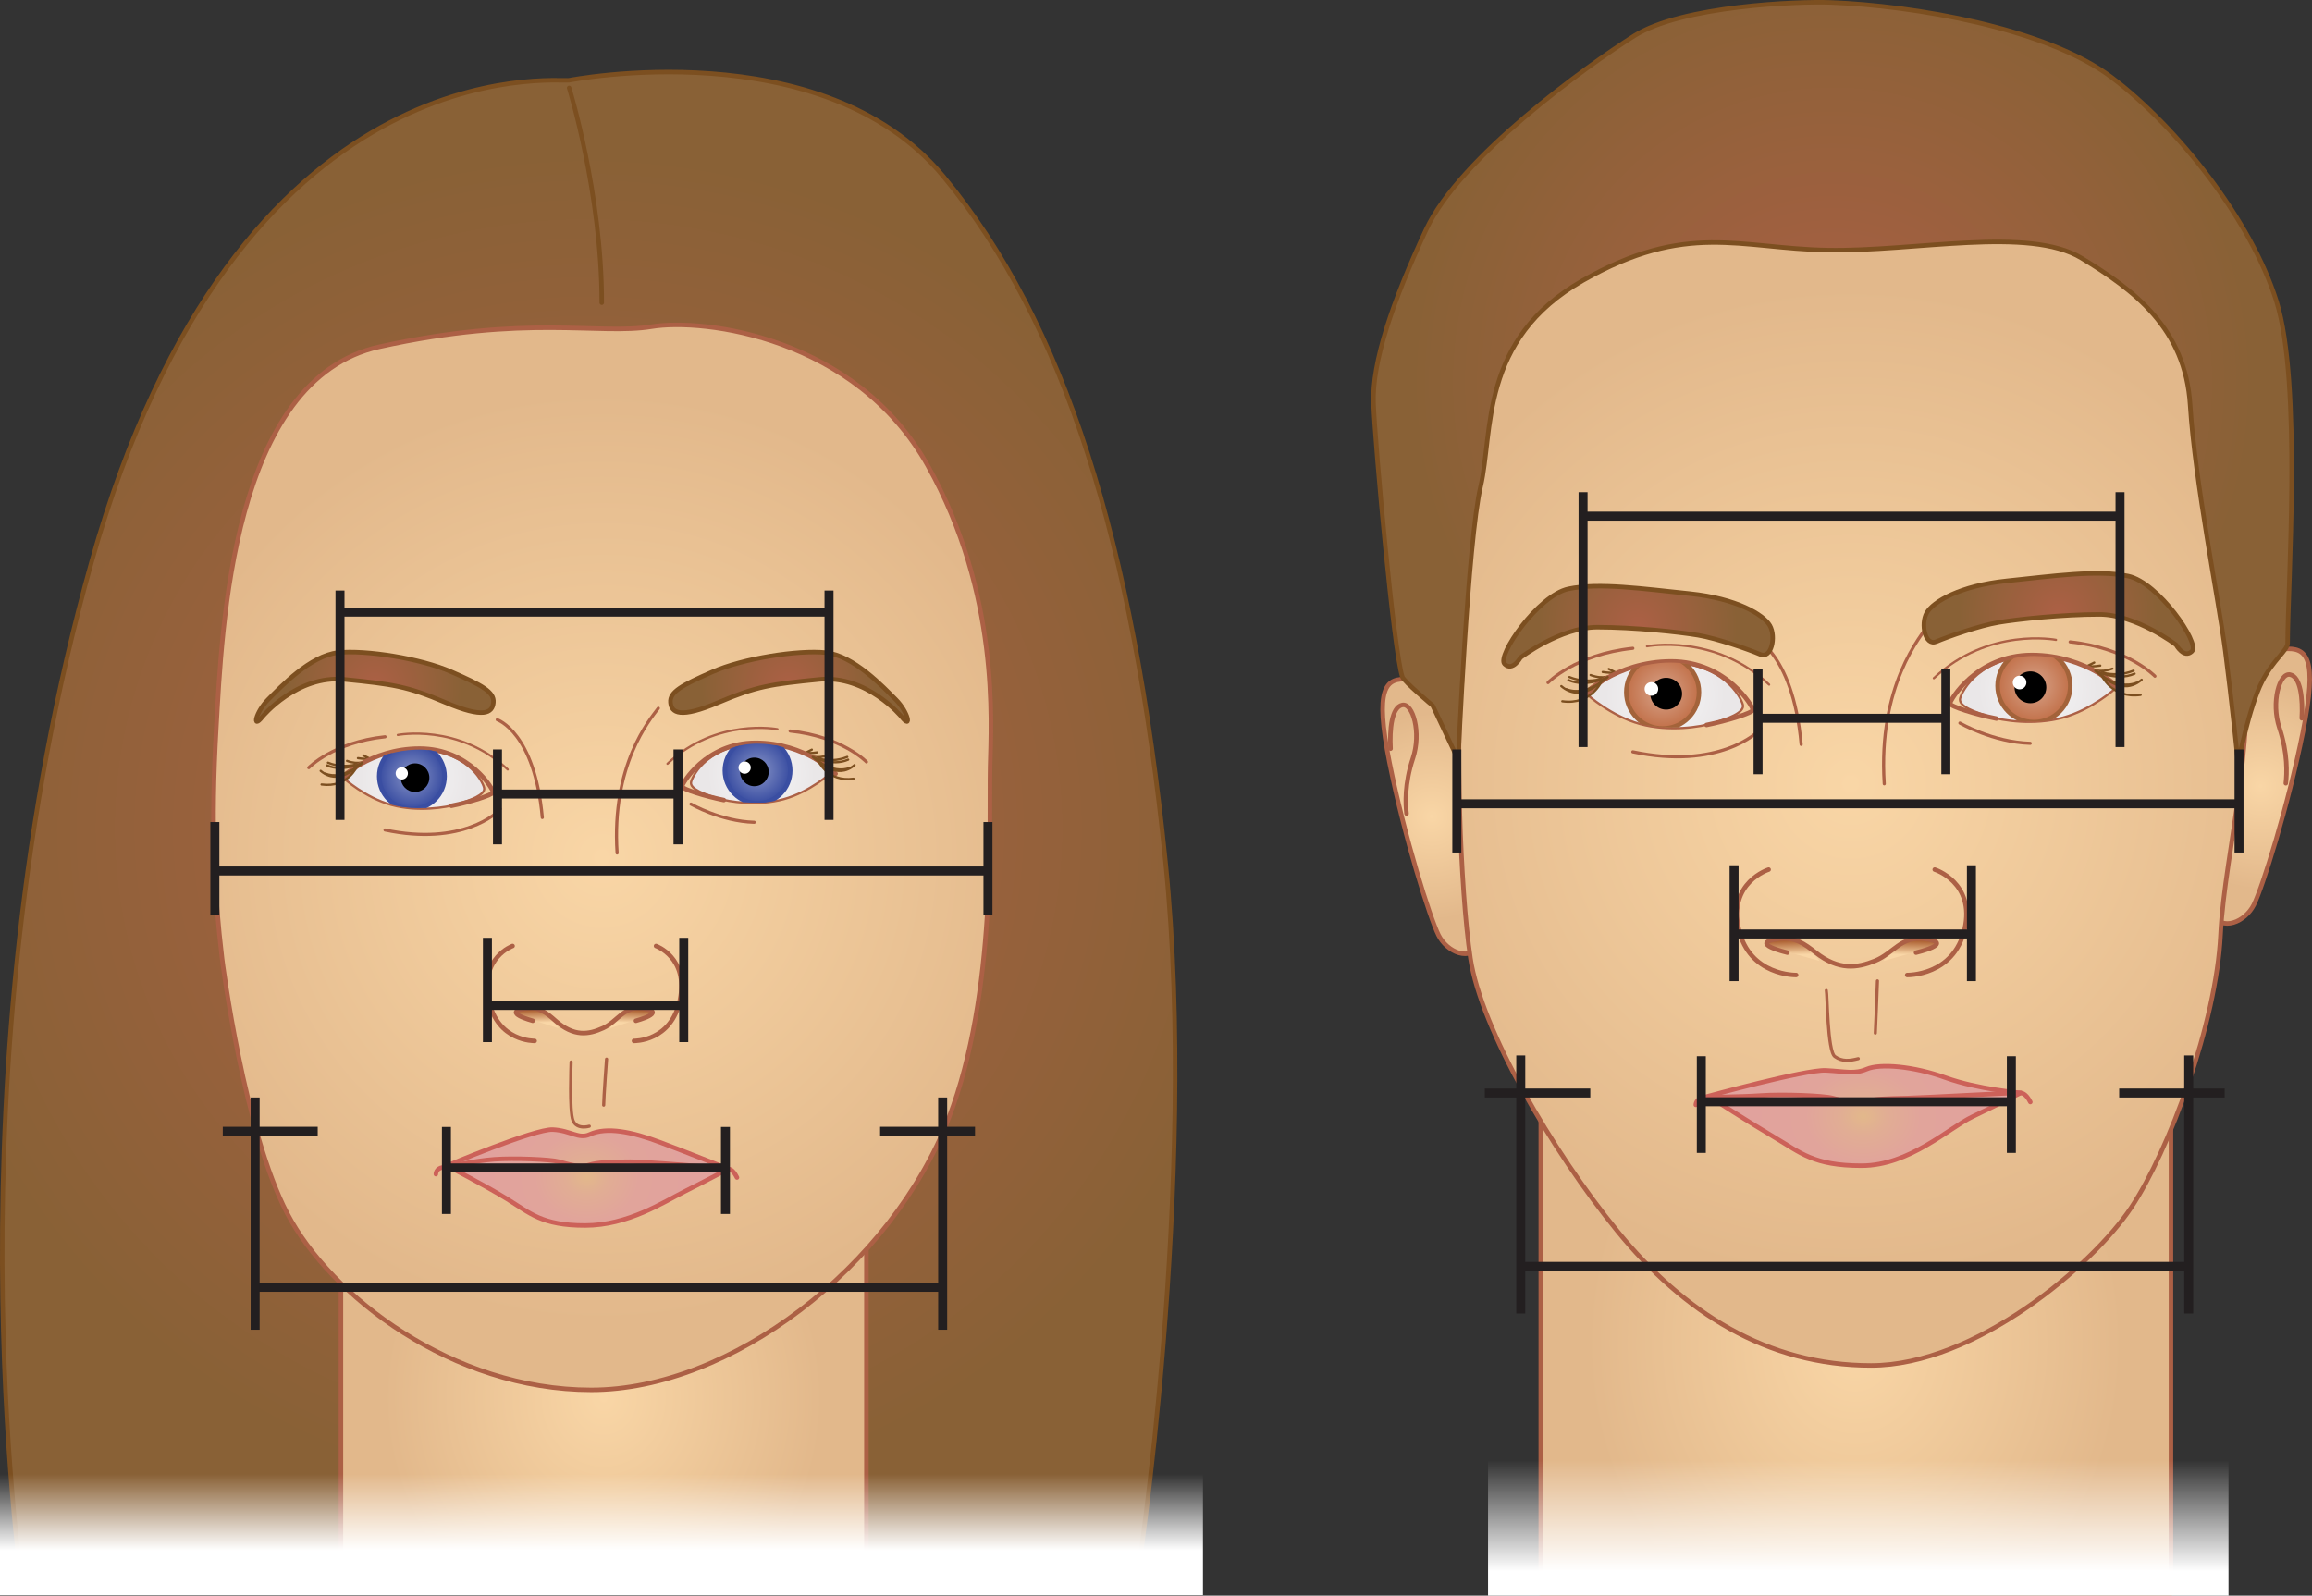 <?xml version="1.0" encoding="utf-8"?>
<!-- Generator: Adobe Illustrator 19.2.1, SVG Export Plug-In . SVG Version: 6.00 Build 0)  -->
<svg version="1.1" xmlns="http://www.w3.org/2000/svg" xmlns:xlink="http://www.w3.org/1999/xlink" x="0px" y="0px"
	 viewBox="0 0 257.266 177.576" enable-background="new 0 0 257.266 177.576" xml:space="preserve">
<rect x="0" y="0" width="257.266" height="177.576" fill="#333333" stroke="none"/>
<g id="Art">
	<g>
		<radialGradient id="SVGID_1528djfd_" cx="65.506" cy="92.158" r="75.294" gradientUnits="userSpaceOnUse">
			<stop  offset="0" style="stop-color:#AC6045"/>
			<stop  offset="1" style="stop-color:#896136"/>
		</radialGradient>
		
			<path fill="url(#SVGID_1528djfd_)" stroke="#7C4F20" stroke-width="0.5" stroke-linecap="round" stroke-linejoin="round" stroke-miterlimit="10" d="
			M37.299,176.016c0,0-35.204,0.641-34.99,0c0.213-0.639-8.328-55.907,7.891-113.524C26.418,4.875,62.053,9.144,63.333,8.931
			c0,0,28.168-5.549,41.612,10.67c13.444,16.218,21.126,40.545,24.754,76.396c3.627,35.851-3.201,80.02-3.201,80.02"/>
		
			<radialGradient id="SVGID_2528djfd_" cx="67.173" cy="187.817" r="24.415" gradientTransform="matrix(1 0 0 1.109 0 -52.707)" gradientUnits="userSpaceOnUse">
			<stop  offset="0" style="stop-color:#F9D6A6"/>
			<stop  offset="1" style="stop-color:#E2B88B"/>
		</radialGradient>
		
			<rect x="37.938" y="135.26" fill="url(#SVGID_2528djfd_)" stroke="#AC6045" stroke-width="0.5" stroke-linecap="round" stroke-linejoin="round" width="58.47" height="40.755"/>
		<radialGradient id="SVGID_3528djfd_" cx="67.012" cy="95.416" r="51.878" gradientUnits="userSpaceOnUse">
			<stop  offset="0" style="stop-color:#F9D6A6"/>
			<stop  offset="1" style="stop-color:#E2B88B"/>
		</radialGradient>
		<path fill="url(#SVGID_3528djfd_)" stroke="#AC6045" stroke-width="0.5" stroke-linecap="round" stroke-linejoin="round" d="
			M110.174,85.325c-0.139,6.518,0.747,25.181-4.588,39.052c-6.402,16.644-24.328,30.302-39.798,30.302
			c-15.471,0-29.022-10.456-33.823-19.632c-4.802-9.176-7.205-27.945-7.255-28.382c-0.854-7.255-1.281-14.617-0.641-25.714
			c0.641-11.097,1.708-38.731,18.139-42.359c16.432-3.628,24.434-1.28,30.302-2.24c5.868-0.96,22.727,1.173,30.729,15.47
			C111.241,66.12,110.28,80.311,110.174,85.325z"/>
		<path fill="none" stroke="#AC6045" stroke-width="0.5" stroke-linecap="round" stroke-linejoin="round" d="M57.038,105.28
			c0,0-3.628,1.279-2.667,5.973c0.96,4.695,5.122,4.588,5.122,4.588"/>
		<path fill="none" stroke="#AC6045" stroke-width="0.5" stroke-linecap="round" stroke-linejoin="round" d="M72.999,105.28
			c0,0,3.627,1.279,2.667,5.973c-0.96,4.695-5.122,4.588-5.122,4.588"/>
		<path fill="none" stroke="#AC6045" stroke-width="0.35" stroke-linecap="round" stroke-linejoin="round" d="M73.256,78.817
			c-0.96,1.28-5.228,6.295-4.588,16.111"/>
		<path fill="none" stroke="#AC6045" stroke-width="0.35" stroke-linecap="round" stroke-linejoin="round" d="M55.33,80.097
			c0,0,4.162,1.387,5.015,10.883"/>
		
			<linearGradient id="SVGID_4528djfd_" gradientUnits="userSpaceOnUse" x1="439.174" y1="111.816" x2="439.245" y2="113.817" gradientTransform="matrix(-1 0 0 1 509.402 0)">
			<stop  offset="0" style="stop-color:#8D3103"/>
			<stop  offset="1" style="stop-color:#F9D6A6"/>
		</linearGradient>
		<path fill="url(#SVGID_4528djfd_)" d="M72.136,113.067l-4.294,1.372c0,0,1.44-2.172,2.907-2.172
			C71.416,112.267,73.256,112.453,72.136,113.067z"/>
		
			<linearGradient id="SVGID_5528djfd_" gradientUnits="userSpaceOnUse" x1="524.436" y1="111.816" x2="524.507" y2="113.817" gradientTransform="matrix(1 0 0 1 -464.656 0)">
			<stop  offset="0" style="stop-color:#8D3103"/>
			<stop  offset="1" style="stop-color:#F9D6A6"/>
		</linearGradient>
		<path fill="url(#SVGID_5528djfd_)" d="M57.872,113.067l4.294,1.372c0,0-1.439-2.172-2.907-2.172
			C58.592,112.267,56.752,112.453,57.872,113.067z"/>
		<path fill="none" stroke="#AC6045" stroke-width="0.5" stroke-linecap="round" stroke-linejoin="round" d="M59.279,113.6
			c0,0-3.627-0.959-0.747-1.387c1.406-0.209,2.289,0.513,3.267,1.376c2.068,1.825,3.71,1.554,5.317,0.822
			c1.621-0.738,2.332-2.504,4.39-2.198c2.88,0.427-0.747,1.387-0.747,1.387"/>
		<path fill="none" stroke="#7C4F20" stroke-width="0.25" stroke-linecap="round" stroke-linejoin="round" d="M36.492,84.877
			c2.224,0.91,4.247-0.202,4.247-0.202s-0.81,0.506-2.123,0"/>
		<path fill="none" stroke="#7C4F20" stroke-width="0.25" stroke-linecap="round" stroke-linejoin="round" d="M39.828,84.372
			c0,0,0.607,0.101,1.416,0.101l-0.81-0.404"/>
		<radialGradient id="SVGID_6528djfd_" cx="46.091" cy="86.71" r="5.983" gradientUnits="userSpaceOnUse">
			<stop  offset="0" style="stop-color:#F5F5F6"/>
			<stop  offset="1" style="stop-color:#EAE7E8"/>
		</radialGradient>
		<path fill="url(#SVGID_6528djfd_)" stroke="#AC6045" stroke-width="0.25" stroke-linecap="round" stroke-linejoin="round" d="
			M38.299,86.645c0.303,0,2.425-3.234,7.986-3.234c5.56,0,7.379,3.436,7.582,4.246c0.202,0.809-1.616,1.415-2.931,1.82
			c-1.315,0.404-4.45,0.91-7.381,0.101C40.624,88.769,38.299,86.645,38.299,86.645z"/>
		<path fill="none" stroke="#AC6045" stroke-width="0.5" stroke-linecap="round" stroke-linejoin="round" d="M37.793,86.747
			c0,0,3.337-3.438,8.897-3.438c5.56,0,8.189,4.549,8.189,4.852c0,0.304-2.63,1.115-4.651,1.517"/>
		<path fill="none" stroke="#AC6045" stroke-width="0.35" stroke-linecap="round" stroke-linejoin="round" d="M34.356,85.432
			c0,0,2.729-2.83,8.492-3.437"/>
		<path fill="none" stroke="#AC6045" stroke-width="0.25" stroke-linecap="round" stroke-linejoin="round" d="M44.264,81.792
			c0,0,6.773-1.314,12.231,3.842"/>
		<path fill="none" stroke="#7C4F20" stroke-width="0.25" stroke-linecap="round" stroke-linejoin="round" d="M35.684,85.787
			c2.021,1.719,4.043-0.506,4.043-0.506s-1.01,2.426-3.943,2.022"/>
		<path fill="none" stroke="#7C4F20" stroke-width="0.25" stroke-linecap="round" stroke-linejoin="round" d="M36.188,86.09
			c2.023,0.808,4.146-1.213,4.146-1.213s-2.123,1.111-3.943,0.303"/>
		<g>
			<defs>
				<path id="SVGID_7528djfd_" d="M41.753,84.425c0,0,6.302-2.881,10.499,1.141c0,0,1.107,4.11-4.145,4.346
					c-3.433,0.154-5.667-0.458-6.174-1.266C41.428,87.838,41.753,84.425,41.753,84.425z"/>
			</defs>
			<clipPath id="SVGID_8528djfd_">
				<use xlink:href="#SVGID_7528djfd_"  overflow="visible"/>
			</clipPath>
			<g clip-path="url(#SVGID_8528djfd_)">
				<radialGradient id="SVGID_9528djfd_" cx="45.833" cy="86.393" r="3.639" gradientUnits="userSpaceOnUse">
					<stop  offset="0" style="stop-color:#8995C7"/>
					<stop  offset="0.992" style="stop-color:#3A4EA2"/>
				</radialGradient>
				
					<circle fill="url(#SVGID_9528djfd_)" stroke="#3A4EA2" stroke-width="0.5" stroke-linecap="round" stroke-linejoin="round" cx="45.833" cy="86.393" r="3.639"/>
				<circle cx="46.186" cy="86.545" r="1.592"/>
				<circle fill="#FFFFFF" cx="44.707" cy="86.066" r="0.682"/>
			</g>
		</g>
		<path fill="none" stroke="#7C4F20" stroke-width="0.25" stroke-linecap="round" stroke-linejoin="round" d="M94.278,84.236
			c-2.224,0.91-4.246-0.201-4.246-0.201s0.809,0.506,2.123,0"/>
		<path fill="none" stroke="#7C4F20" stroke-width="0.25" stroke-linecap="round" stroke-linejoin="round" d="M90.942,83.73
			c0,0-0.606,0.101-1.415,0.101l0.809-0.404"/>
		
			<radialGradient id="SVGID_10528djfd_" cx="-117.223" cy="86.069" r="5.983" gradientTransform="matrix(-1 0 0 1 -32.543 0)" gradientUnits="userSpaceOnUse">
			<stop  offset="0" style="stop-color:#F5F5F6"/>
			<stop  offset="1" style="stop-color:#EAE7E8"/>
		</radialGradient>
		<path fill="url(#SVGID_10528djfd_)" stroke="#AC6045" stroke-width="0.25" stroke-linecap="round" stroke-linejoin="round" d="
			M92.472,86.004c-0.303,0-2.425-3.234-7.986-3.234c-5.561,0-7.38,3.435-7.582,4.246c-0.203,0.809,1.616,1.415,2.931,1.82
			c1.315,0.404,4.45,0.91,7.381,0.101C90.146,88.128,92.472,86.004,92.472,86.004z"/>
		<path fill="none" stroke="#AC6045" stroke-width="0.5" stroke-linecap="round" stroke-linejoin="round" d="M92.977,86.106
			c0,0-3.338-3.438-8.897-3.438c-5.56,0-8.188,4.549-8.188,4.852c0,0.304,2.63,1.114,4.651,1.517"/>
		<path fill="none" stroke="#AC6045" stroke-width="0.35" stroke-linecap="round" stroke-linejoin="round" d="M96.414,84.791
			c0,0-2.73-2.83-8.493-3.437"/>
		<path fill="none" stroke="#AC6045" stroke-width="0.25" stroke-linecap="round" stroke-linejoin="round" d="M86.506,81.152
			c0,0-6.773-1.314-12.232,3.842"/>
		<path fill="none" stroke="#7C4F20" stroke-width="0.25" stroke-linecap="round" stroke-linejoin="round" d="M95.086,85.145
			c-2.021,1.719-4.043-0.506-4.043-0.506s1.011,2.426,3.943,2.022"/>
		<path fill="none" stroke="#7C4F20" stroke-width="0.25" stroke-linecap="round" stroke-linejoin="round" d="M94.581,85.449
			c-2.022,0.808-4.146-1.213-4.146-1.213s2.123,1.111,3.943,0.303"/>
		<g>
			<defs>
				<path id="SVGID_11528djfd_" d="M88.287,83.524c0,0-5.58-2.442-9.523,1.401c0,0-2.64,4.346,2.617,4.346c3.645,0,4.623,0.545,7.906-1.665
					C90.078,87.073,88.287,83.524,88.287,83.524z"/>
			</defs>
			<clipPath id="SVGID_12528djfd_">
				<use xlink:href="#SVGID_11528djfd_"  overflow="visible"/>
			</clipPath>
			<g clip-path="url(#SVGID_12528djfd_)">
				
					<radialGradient id="SVGID_13528djfd_" cx="-116.84" cy="85.752" r="3.639" gradientTransform="matrix(-1 0 0 1 -32.543 0)" gradientUnits="userSpaceOnUse">
					<stop  offset="0" style="stop-color:#8995C7"/>
					<stop  offset="0.992" style="stop-color:#3A4EA2"/>
				</radialGradient>
				
					<circle fill="url(#SVGID_13528djfd_)" stroke="#3A4EA2" stroke-width="0.5" stroke-linecap="round" stroke-linejoin="round" cx="84.296" cy="85.752" r="3.639"/>
				<circle cx="83.943" cy="85.904" r="1.592"/>
				<circle fill="#FFFFFF" cx="82.859" cy="85.425" r="0.682"/>
			</g>
		</g>
		<radialGradient id="SVGID_14528djfd_" cx="41.709" cy="76.435" r="9.727" gradientUnits="userSpaceOnUse">
			<stop  offset="0" style="stop-color:#AC6045"/>
			<stop  offset="1" style="stop-color:#896136"/>
		</radialGradient>
		
			<path fill="url(#SVGID_14528djfd_)" stroke="#7C4F20" stroke-width="0.5" stroke-linecap="round" stroke-linejoin="round" stroke-miterlimit="10" d="
			M29.19,79.777c0,0,3.841-4.695,9.176-4.162c5.335,0.534,6.936,0.746,11.203,2.561c4.268,1.814,5.229,1.173,5.335,0
			c0.106-1.174-1.28-1.921-4.695-3.414c-3.415-1.494-9.496-2.454-12.59-2.134c-3.094,0.32-6.402,3.84-7.789,5.228
			C28.443,79.244,28.016,81.27,29.19,79.777z"/>
		
			<radialGradient id="SVGID_15528djfd_" cx="-131.957" cy="76.435" r="9.727" gradientTransform="matrix(-1 0 0 1 -44.155 0)" gradientUnits="userSpaceOnUse">
			<stop  offset="0" style="stop-color:#AC6045"/>
			<stop  offset="1" style="stop-color:#896136"/>
		</radialGradient>
		
			<path fill="url(#SVGID_15528djfd_)" stroke="#7C4F20" stroke-width="0.5" stroke-linecap="round" stroke-linejoin="round" stroke-miterlimit="10" d="
			M100.322,79.777c0,0-3.841-4.695-9.176-4.162s-6.936,0.746-11.204,2.561c-4.268,1.814-5.228,1.173-5.335,0
			c-0.106-1.174,1.281-1.921,4.695-3.414c3.414-1.494,9.496-2.454,12.59-2.134c3.094,0.32,6.402,3.84,7.789,5.228
			C101.069,79.244,101.495,81.27,100.322,79.777z"/>
		<path fill="none" stroke="#AC6045" stroke-width="0.35" stroke-linecap="round" stroke-linejoin="round" d="M55.651,90.02
			c-0.214,0.427-4.268,4.162-12.804,2.348"/>
		<path fill="none" stroke="#AC6045" stroke-width="0.35" stroke-linecap="round" stroke-linejoin="round" d="M76.885,89.486
			c0,0,3.307,1.92,7.042,2.026"/>
		
			<radialGradient id="SVGID_16528djfd_" cx="65.28" cy="131.045" r="11.768" gradientTransform="matrix(1 0 0 0.86 0 18.288)" gradientUnits="userSpaceOnUse">
			<stop  offset="0" style="stop-color:#E2B88B"/>
			<stop  offset="0.203" style="stop-color:#E1AD94"/>
			<stop  offset="0.494" style="stop-color:#E1A49B"/>
			<stop  offset="0.992" style="stop-color:#E1A29D"/>
		</radialGradient>
		<path fill="url(#SVGID_16528djfd_)" stroke="#CC6159" stroke-width="0.5" stroke-linecap="round" stroke-linejoin="round" d="
			M49.783,129.766c0,0,4.161,2.133,6.669,3.681c2.507,1.547,3.841,2.935,8.643,2.935c4.801,0,8.749-2.614,11.097-3.788
			c2.348-1.173,4.854-2.507,4.854-2.507s-4.267-1.707-7.522-2.934c-3.255-1.228-6.028-1.761-7.896-0.908
			c-1.244,0.569-2.081-0.426-4.108-0.533c-2.027-0.106-12.003,4.108-12.003,4.108"/>
		<path fill="none" stroke="#CC6159" stroke-width="0.5" stroke-linecap="round" stroke-linejoin="round" d="M48.502,130.672
			c0,0,0-0.641,0.747-0.747c0.747-0.106,3.575-0.747,5.762-0.906c2.188-0.16,6.242-0.001,7.202,0.266
			c0.96,0.267,2.241,0.694,3.308,0.374c1.067-0.32,2.134-0.321,4.161-0.374c2.027-0.053,10.883,0.747,11.363,0.8
			c0.48,0.054,0.8,0.64,0.961,0.96"/>
		
			<path fill="none" stroke="#7C4F20" stroke-width="0.5" stroke-linecap="round" stroke-linejoin="round" stroke-miterlimit="10" d="
			M63.333,9.783c0,0,3.628,11.737,3.628,23.9"/>
	</g>
	
		<linearGradient id="SVGID_17528djfd_" gradientUnits="userSpaceOnUse" x1="442.869" y1="161.03" x2="442.869" y2="175.133" gradientTransform="matrix(-1 0 0 1 509.402 0)">
		<stop  offset="0.215" style="stop-color:#FFFFFF;stop-opacity:0"/>
		<stop  offset="0.817" style="stop-color:#FFFFFF"/>
	</linearGradient>
	<rect x="-0.794" y="157.25" fill="url(#SVGID_17528djfd_)" width="134.653" height="20.272"/>
	<g>
		
			<radialGradient id="SVGID_18528djfd_" cx="42.455" cy="87.488" r="11.48" gradientTransform="matrix(-1 0 0 1 293.99 0)" gradientUnits="userSpaceOnUse">
			<stop  offset="0" style="stop-color:#F9D6A6"/>
			<stop  offset="1" style="stop-color:#E2B88B"/>
		</radialGradient>
		<path fill="url(#SVGID_18528djfd_)" stroke="#AC6045" stroke-width="0.5" stroke-linecap="round" stroke-linejoin="round" d="
			M248.426,79.108c0,0,3.082-6.639,5.69-6.876c2.608-0.237,3.793,0.948,2.134,9.247c-1.659,8.299-4.506,17.309-5.454,19.206
			c-0.948,1.897-3.556,3.082-4.741,0.948"/>
		<path fill="none" stroke="#AC6045" stroke-width="0.5" stroke-linecap="round" stroke-linejoin="round" d="M254.352,87.169
			c0.119-1.067,0.237-3.319-0.711-6.164c-0.948-2.845,0-6.166,1.186-5.928c1.186,0.238,1.422,2.727,1.304,4.861"/>
		
			<radialGradient id="SVGID_19528djfd_" cx="207.482" cy="221.619" r="27.621" gradientTransform="matrix(1.079 0 0 1.277 -17.446 -133.46)" gradientUnits="userSpaceOnUse">
			<stop  offset="0" style="stop-color:#F9D6A6"/>
			<stop  offset="1" style="stop-color:#E2B88B"/>
		</radialGradient>
		
			<rect x="171.449" y="121.903" fill="url(#SVGID_19528djfd_)" stroke="#AC6045" stroke-width="0.5" stroke-linecap="round" stroke-linejoin="round" width="70.123" height="55.423"/>
		<radialGradient id="SVGID_20528djfd_" cx="159.329" cy="90.867" r="11.48" gradientUnits="userSpaceOnUse">
			<stop  offset="0" style="stop-color:#F9D6A6"/>
			<stop  offset="1" style="stop-color:#E2B88B"/>
		</radialGradient>
		<path fill="url(#SVGID_20528djfd_)" stroke="#AC6045" stroke-width="0.5" stroke-linecap="round" stroke-linejoin="round" d="
			M162.439,82.487c0,0-3.082-6.639-5.691-6.876c-2.608-0.237-3.794,0.948-2.135,9.247c1.66,8.299,4.506,17.308,5.454,19.205
			c0.948,1.897,3.556,3.082,4.741,0.948"/>
		<path fill="none" stroke="#AC6045" stroke-width="0.5" stroke-linecap="round" stroke-linejoin="round" d="M156.512,90.548
			c-0.119-1.067-0.237-3.319,0.711-6.165c0.948-2.845,0-6.165-1.186-5.928c-1.186,0.237-1.422,2.727-1.304,4.861"/>
		<radialGradient id="SVGID_21528djfd_" cx="205.946" cy="87.211" r="55.388" gradientUnits="userSpaceOnUse">
			<stop  offset="0" style="stop-color:#F9D6A6"/>
			<stop  offset="1" style="stop-color:#E2B88B"/>
		</radialGradient>
		<path fill="url(#SVGID_21528djfd_)" stroke="#AC6045" stroke-width="0.5" stroke-linecap="round" stroke-linejoin="round" d="
			M162.676,75.848c-0.711,5.69-0.236,22.999,0.949,30.824c1.185,7.824,9.011,21.339,16.36,30.349
			c7.35,9.01,16.597,14.938,28.215,14.938c11.619,0,24.659-11.144,28.928-17.546c4.268-6.402,9.483-20.628,9.958-30.35
			c0.475-9.722,4.461-22.247,2.312-37.107c-2.134-14.76,3.852-35.921-19.146-41.138s-27.741-3.32-40.545-1.186
			c-12.804,2.134-25.844,4.031-27.267,18.495C161.016,57.591,162.676,75.848,162.676,75.848z"/>
		<path fill="none" stroke="#AC6045" stroke-width="0.35" stroke-linecap="round" stroke-linejoin="round" d="M214.768,69.327
			c-1.067,1.423-5.81,6.995-5.099,17.902"/>
		<path fill="none" stroke="#AC6045" stroke-width="0.35" stroke-linecap="round" stroke-linejoin="round" d="M194.851,70.75
			c0,0,4.623,1.542,5.571,12.092"/>
		<path fill="none" stroke="#7C4F20" stroke-width="0.25" stroke-linecap="round" stroke-linejoin="round" d="M174.631,75.348
			c2.471,1.011,4.718-0.224,4.718-0.224s-0.898,0.562-2.358,0"/>
		<radialGradient id="SVGID_22528djfd_" cx="203.915" cy="42.584" r="46.915" gradientUnits="userSpaceOnUse">
			<stop  offset="0" style="stop-color:#AC6045"/>
			<stop  offset="1" style="stop-color:#896136"/>
		</radialGradient>
		
			<path fill="url(#SVGID_22528djfd_)" stroke="#7C4F20" stroke-width="0.5" stroke-linecap="round" stroke-linejoin="round" stroke-miterlimit="10" d="
			M203.695,0.27c-3.559-0.137-16.538,0.355-21.873,3.734c-5.335,3.379-19.383,13.515-23.117,21.517
			c-3.734,8.002-6.047,14.76-5.868,19.384c0.178,4.624,2.242,27.536,3.2,30.409c0.178,0.534,3.379,3.201,3.379,3.201l2.846,6.046
			c0,0,1.066-24.362,2.489-30.409c1.423-6.046-0.178-16.36,11.381-22.94c11.56-6.58,17.428-3.557,27.208-3.379
			c9.781,0.178,22.406-2.667,28.275,0.889c5.868,3.557,11.559,7.825,12.092,16.36c0.534,8.536,3.201,21.873,3.912,27.386
			c0.712,5.513,1.423,12.448,1.423,12.448s1.238-6.276,2.668-9.069c1.237-2.42,2.845-3.473,2.845-4.268
			c0-6.224,1.601-28.986-1.244-38.056c-2.846-9.069-11.025-19.383-18.316-24.896C227.703,3.115,212.942,0.625,203.695,0.27z"/>
		<path fill="none" stroke="#7C4F20" stroke-width="0.25" stroke-linecap="round" stroke-linejoin="round" d="M178.338,74.787
			c0,0,0.674,0.112,1.573,0.112l-0.899-0.449"/>
		<radialGradient id="SVGID_23528djfd_" cx="185.296" cy="77.385" r="6.648" gradientUnits="userSpaceOnUse">
			<stop  offset="0" style="stop-color:#F5F5F6"/>
			<stop  offset="1" style="stop-color:#EAE7E8"/>
		</radialGradient>
		<path fill="url(#SVGID_23528djfd_)" stroke="#AC6045" stroke-width="0.25" stroke-linecap="round" stroke-linejoin="round" d="
			M176.639,77.313c0.337,0,2.694-3.593,8.873-3.593c6.179,0,8.2,3.817,8.425,4.717c0.226,0.898-1.795,1.572-3.257,2.022
			c-1.461,0.449-4.944,1.011-8.2,0.112C179.223,79.672,176.639,77.313,176.639,77.313z"/>
		<path fill="none" stroke="#AC6045" stroke-width="0.5" stroke-linecap="round" stroke-linejoin="round" d="M176.076,77.426
			c0,0,3.708-3.82,9.886-3.82c6.179,0,9.099,5.054,9.099,5.391c0,0.338-2.922,1.238-5.168,1.686"/>
		<path fill="none" stroke="#AC6045" stroke-width="0.35" stroke-linecap="round" stroke-linejoin="round" d="M172.258,75.965
			c0,0,3.033-3.145,9.436-3.818"/>
		<path fill="none" stroke="#AC6045" stroke-width="0.25" stroke-linecap="round" stroke-linejoin="round" d="M183.266,71.921
			c0,0,7.525-1.46,13.591,4.269"/>
		<path fill="none" stroke="#7C4F20" stroke-width="0.25" stroke-linecap="round" stroke-linejoin="round" d="M173.733,76.359
			c2.245,1.91,4.493-0.562,4.493-0.562s-1.123,2.696-4.381,2.247"/>
		<path fill="none" stroke="#7C4F20" stroke-width="0.25" stroke-linecap="round" stroke-linejoin="round" d="M174.294,76.696
			c2.247,0.898,4.606-1.348,4.606-1.348s-2.359,1.234-4.381,0.337"/>
		<g>
			<defs>
				<path id="SVGID_24528djfd_" d="M180.477,74.847c0,0,7.002-3.201,11.665,1.268c0,0,1.229,4.566-4.605,4.829
					c-3.814,0.171-6.297-0.509-6.86-1.407C180.115,78.639,180.477,74.847,180.477,74.847z"/>
			</defs>
			<clipPath id="SVGID_25528djfd_">
				<use xlink:href="#SVGID_24528djfd_"  overflow="visible"/>
			</clipPath>
			<g clip-path="url(#SVGID_25528djfd_)">
				<radialGradient id="SVGID_26528djfd_" cx="185.01" cy="77.033" r="4.044" gradientUnits="userSpaceOnUse">
					<stop  offset="0" style="stop-color:#D8A48B"/>
					<stop  offset="0.992" style="stop-color:#C2714A"/>
				</radialGradient>
				
					<circle fill="url(#SVGID_26528djfd_)" stroke="#A3633A" stroke-width="0.5" stroke-linecap="round" stroke-linejoin="round" cx="185.01" cy="77.033" r="4.044"/>
				<circle cx="185.402" cy="77.201" r="1.769"/>
				<circle fill="#FFFFFF" cx="183.759" cy="76.67" r="0.758"/>
			</g>
		</g>
		<path fill="none" stroke="#7C4F20" stroke-width="0.25" stroke-linecap="round" stroke-linejoin="round" d="M237.414,74.636
			c-2.471,1.011-4.718-0.224-4.718-0.224s0.899,0.562,2.358,0"/>
		<path fill="none" stroke="#7C4F20" stroke-width="0.25" stroke-linecap="round" stroke-linejoin="round" d="M233.706,74.075
			c0,0-0.674,0.112-1.572,0.112l0.898-0.449"/>
		
			<radialGradient id="SVGID_27528djfd_" cx="-259.292" cy="76.673" r="6.648" gradientTransform="matrix(-1 0 0 1 -32.543 0)" gradientUnits="userSpaceOnUse">
			<stop  offset="0" style="stop-color:#F5F5F6"/>
			<stop  offset="1" style="stop-color:#EAE7E8"/>
		</radialGradient>
		<path fill="url(#SVGID_27528djfd_)" stroke="#AC6045" stroke-width="0.25" stroke-linecap="round" stroke-linejoin="round" d="
			M235.406,76.601c-0.337,0-2.694-3.593-8.873-3.593c-6.179,0-8.2,3.817-8.425,4.717c-0.226,0.898,1.796,1.572,3.256,2.022
			c1.461,0.449,4.944,1.011,8.201,0.112C232.822,78.96,235.406,76.601,235.406,76.601z"/>
		<path fill="none" stroke="#AC6045" stroke-width="0.5" stroke-linecap="round" stroke-linejoin="round" d="M235.968,76.714
			c0,0-3.707-3.82-9.885-3.82c-6.178,0-9.1,5.054-9.1,5.391c0,0.338,2.923,1.238,5.168,1.685"/>
		<path fill="none" stroke="#AC6045" stroke-width="0.35" stroke-linecap="round" stroke-linejoin="round" d="M239.787,75.253
			c0,0-3.032-3.145-9.436-3.818"/>
		<path fill="none" stroke="#AC6045" stroke-width="0.25" stroke-linecap="round" stroke-linejoin="round" d="M228.778,71.209
			c0,0-7.525-1.46-13.591,4.269"/>
		<path fill="none" stroke="#7C4F20" stroke-width="0.25" stroke-linecap="round" stroke-linejoin="round" d="M238.311,75.647
			c-2.246,1.91-4.492-0.562-4.492-0.562s1.122,2.696,4.38,2.247"/>
		<path fill="none" stroke="#7C4F20" stroke-width="0.25" stroke-linecap="round" stroke-linejoin="round" d="M237.751,75.984
			c-2.247,0.898-4.605-1.348-4.605-1.348s2.358,1.234,4.38,0.337"/>
		<g>
			<defs>
				<path id="SVGID_28528djfd_" d="M230.757,73.846c0,0-6.2-2.713-10.581,1.556c0,0-2.934,4.83,2.908,4.83c4.05,0,5.137,0.605,8.784-1.851
					C232.747,77.789,230.757,73.846,230.757,73.846z"/>
			</defs>
			<clipPath id="SVGID_29528djfd_">
				<use xlink:href="#SVGID_28528djfd_"  overflow="visible"/>
			</clipPath>
			<g clip-path="url(#SVGID_29528djfd_)">
				
					<radialGradient id="SVGID_30528djfd_" cx="-258.866" cy="76.321" r="4.044" gradientTransform="matrix(-1 0 0 1 -32.543 0)" gradientUnits="userSpaceOnUse">
					<stop  offset="0" style="stop-color:#D8A48B"/>
					<stop  offset="0.992" style="stop-color:#C2714A"/>
				</radialGradient>
				
					<circle fill="url(#SVGID_30528djfd_)" stroke="#A3633A" stroke-width="0.5" stroke-linecap="round" stroke-linejoin="round" cx="226.323" cy="76.321" r="4.044"/>
				<circle cx="225.931" cy="76.489" r="1.769"/>
				<circle fill="#FFFFFF" cx="224.726" cy="75.957" r="0.758"/>
			</g>
		</g>
		<path fill="none" stroke="#AC6045" stroke-width="0.35" stroke-linecap="round" stroke-linejoin="round" d="M195.919,81.063
			c-0.237,0.475-4.742,4.624-14.227,2.608"/>
		<path fill="none" stroke="#AC6045" stroke-width="0.35" stroke-linecap="round" stroke-linejoin="round" d="M218.088,80.47
			c0,0,3.675,2.133,7.824,2.252"/>
		<radialGradient id="SVGID_31528djfd_" cx="182.282" cy="69.697" r="11.049" gradientUnits="userSpaceOnUse">
			<stop  offset="0" style="stop-color:#AC6045"/>
			<stop  offset="1" style="stop-color:#896136"/>
		</radialGradient>
		
			<path fill="url(#SVGID_31528djfd_)" stroke="#7C4F20" stroke-width="0.5" stroke-linecap="round" stroke-linejoin="round" stroke-miterlimit="10" d="
			M169.196,73.18c0,0,4.446-3.379,8.536-3.379c4.09,0,9.069,0.534,11.203,0.889c2.134,0.355,5.69,1.601,6.936,2.134
			c1.245,0.534,1.778-1.956,1.067-3.201c-0.712-1.245-3.734-3.023-8.892-3.557c-5.157-0.534-10.137-1.245-13.516-0.534
			c-3.378,0.712-8.002,7.469-7.112,8.358C168.307,74.781,169.196,73.18,169.196,73.18z"/>
		
			<radialGradient id="SVGID_32528djfd_" cx="129.475" cy="68.275" r="11.049" gradientTransform="matrix(-1 0 0 1 358.527 0)" gradientUnits="userSpaceOnUse">
			<stop  offset="0" style="stop-color:#AC6045"/>
			<stop  offset="1" style="stop-color:#896136"/>
		</radialGradient>
		
			<path fill="url(#SVGID_32528djfd_)" stroke="#7C4F20" stroke-width="0.5" stroke-linecap="round" stroke-linejoin="round" stroke-miterlimit="10" d="
			M242.138,71.757c0,0-4.446-3.379-8.536-3.379c-4.09,0-9.069,0.534-11.203,0.889c-2.134,0.356-5.69,1.601-6.936,2.134
			c-1.245,0.533-1.778-1.956-1.066-3.201c0.711-1.245,3.734-3.023,8.891-3.557c5.157-0.533,10.137-1.245,13.516-0.533
			c3.379,0.711,8.002,7.469,7.113,8.358C243.026,73.358,242.138,71.757,242.138,71.757z"/>
		<path fill="none" stroke="#AC6045" stroke-width="0.5" stroke-linecap="round" stroke-linejoin="round" d="M196.804,96.774
			c0,0-4.522,1.421-3.325,6.637c1.198,5.216,6.386,5.097,6.386,5.097"/>
		<path fill="none" stroke="#AC6045" stroke-width="0.5" stroke-linecap="round" stroke-linejoin="round" d="M215.284,96.774
			c0,0,4.523,1.421,3.326,6.637c-1.198,5.216-6.387,5.097-6.387,5.097"/>
		
			<linearGradient id="SVGID_33528djfd_" gradientUnits="userSpaceOnUse" x1="296.87" y1="104.03" x2="296.949" y2="106.267" gradientTransform="matrix(-1 0 0 1 509.402 0)">
			<stop  offset="0" style="stop-color:#8D3103"/>
			<stop  offset="1" style="stop-color:#F9D6A6"/>
		</linearGradient>
		<path fill="url(#SVGID_33528djfd_)" d="M214.919,105.426l-5.354,1.525c0,0,1.794-2.414,3.623-2.414
			C214.02,104.537,216.316,104.744,214.919,105.426z"/>
		
			<linearGradient id="SVGID_34528djfd_" gradientUnits="userSpaceOnUse" x1="664.175" y1="104.03" x2="664.255" y2="106.267" gradientTransform="matrix(1 0 0 1 -464.656 0)">
			<stop  offset="0" style="stop-color:#8D3103"/>
			<stop  offset="1" style="stop-color:#F9D6A6"/>
		</linearGradient>
		<path fill="url(#SVGID_34528djfd_)" d="M197.132,105.426l5.355,1.525c0,0-1.794-2.414-3.623-2.414
			C198.03,104.537,195.735,104.744,197.132,105.426z"/>
		<path fill="none" stroke="#AC6045" stroke-width="0.5" stroke-linecap="round" stroke-linejoin="round" d="M198.886,106.019
			c0,0-4.522-1.066-0.931-1.541c1.753-0.231,2.854,0.57,4.073,1.529c2.579,2.028,4.627,1.727,6.631,0.914
			c2.02-0.82,2.907-2.781,5.475-2.442c3.592,0.475-0.932,1.541-0.932,1.541"/>
		
			<radialGradient id="SVGID_35528djfd_" cx="207.341" cy="110.96" r="13.047" gradientTransform="matrix(1 0 0 0.822 0 33.014)" gradientUnits="userSpaceOnUse">
			<stop  offset="0" style="stop-color:#E2B88B"/>
			<stop  offset="0.203" style="stop-color:#E1AD94"/>
			<stop  offset="0.494" style="stop-color:#E1A49B"/>
			<stop  offset="0.992" style="stop-color:#E1A29D"/>
		</radialGradient>
		<path fill="url(#SVGID_35528djfd_)" stroke="#CC6159" stroke-width="0.5" stroke-linecap="round" stroke-linejoin="round" d="
			M190.122,121.999c0,0,4.623,2.976,7.409,4.617c2.786,1.642,4.268,3.114,9.602,3.114c5.335,0,9.722-4.199,12.33-5.443
			c2.608-1.245,5.393-2.661,5.393-2.661s-4.741-0.387-8.358-1.689c-3.616-1.302-7.291-1.588-8.772-0.962
			c-1.389,0.586-2.313,0.26-4.564,0.146c-2.252-0.113-13.337,2.935-13.337,2.935"/>
		<path fill="none" stroke="#CC6159" stroke-width="0.5" stroke-linecap="round" stroke-linejoin="round" d="M188.699,122.96
			c0,0,0-0.679,0.83-0.793c0.829-0.113,3.971-0.08,6.401-0.25c2.43-0.169,6.936,0,8.003,0.283c1.066,0.283,2.488,0.736,3.675,0.396
			c1.186-0.34,2.37-0.34,4.623-0.396c2.253-0.057,12.093-0.631,12.626-0.575c0.533,0.057,0.889,0.68,1.067,1.019"/>
	</g>
	
		<linearGradient id="SVGID_36528djfd_" gradientUnits="userSpaceOnUse" x1="302.624" y1="158.097" x2="302.624" y2="178.707" gradientTransform="matrix(-1 0 0 1 509.402 0)">
		<stop  offset="0.215" style="stop-color:#FFFFFF;stop-opacity:0"/>
		<stop  offset="0.813" style="stop-color:#FFFFFF"/>
	</linearGradient>
	<rect x="165.581" y="152.574" fill="url(#SVGID_36528djfd_)" width="82.395" height="29.625"/>
	<line fill="none" stroke="#231F20" stroke-miterlimit="10" x1="24.148" y1="96.929" x2="109.934" y2="96.929"/>
	<line fill="none" stroke="#231F20" stroke-miterlimit="10" x1="37.832" y1="91.248" x2="37.832" y2="65.72"/>
	<line fill="none" stroke="#231F20" stroke-miterlimit="10" x1="92.248" y1="91.248" x2="92.248" y2="65.72"/>
	<line fill="none" stroke="#231F20" stroke-miterlimit="10" x1="37.672" y1="68.121" x2="92.248" y2="68.121"/>
	<line fill="none" stroke="#231F20" stroke-miterlimit="10" x1="55.598" y1="88.366" x2="75.444" y2="88.366"/>
	<line fill="none" stroke="#231F20" stroke-miterlimit="10" x1="55.357" y1="93.968" x2="55.357" y2="83.405"/>
	<line fill="none" stroke="#231F20" stroke-miterlimit="10" x1="75.444" y1="93.968" x2="75.444" y2="83.405"/>
	<line fill="none" stroke="#231F20" stroke-miterlimit="10" x1="54.237" y1="115.975" x2="54.237" y2="104.371"/>
	<line fill="none" stroke="#231F20" stroke-miterlimit="10" x1="76.083" y1="115.975" x2="76.083" y2="104.371"/>
	<line fill="none" stroke="#231F20" stroke-miterlimit="10" x1="49.676" y1="135.1" x2="49.676" y2="125.417"/>
	<line fill="none" stroke="#231F20" stroke-miterlimit="10" x1="80.725" y1="135.1" x2="80.725" y2="125.417"/>
	<line fill="none" stroke="#231F20" stroke-miterlimit="10" x1="54.37" y1="111.894" x2="76.083" y2="111.894"/>
	<line fill="none" stroke="#231F20" stroke-miterlimit="10" x1="49.436" y1="129.979" x2="80.805" y2="129.979"/>
	<line fill="none" stroke="#231F20" stroke-miterlimit="10" x1="28.39" y1="122.136" x2="28.39" y2="147.984"/>
	<line fill="none" stroke="#231F20" stroke-miterlimit="10" x1="24.789" y1="125.897" x2="35.352" y2="125.897"/>
	<line fill="none" stroke="#231F20" stroke-miterlimit="10" x1="104.894" y1="122.136" x2="104.894" y2="147.984"/>
	<line fill="none" stroke="#231F20" stroke-miterlimit="10" x1="108.495" y1="125.897" x2="97.932" y2="125.897"/>
	<line fill="none" stroke="#231F20" stroke-miterlimit="10" x1="28.15" y1="143.263" x2="104.652" y2="143.263"/>
	<line fill="none" stroke="#231F20" stroke-miterlimit="10" x1="23.909" y1="91.487" x2="23.909" y2="101.811"/>
	<line fill="none" stroke="#231F20" stroke-miterlimit="10" x1="109.934" y1="91.487" x2="109.934" y2="101.811"/>
	<line fill="none" stroke="#231F20" stroke-miterlimit="10" x1="162.374" y1="89.452" x2="249.147" y2="89.452"/>
	<line fill="none" stroke="#231F20" stroke-miterlimit="10" x1="176.154" y1="83.139" x2="176.154" y2="54.775"/>
	<line fill="none" stroke="#231F20" stroke-miterlimit="10" x1="235.904" y1="83.139" x2="235.904" y2="54.775"/>
	<line fill="none" stroke="#231F20" stroke-miterlimit="10" x1="175.976" y1="57.442" x2="235.904" y2="57.442"/>
	<line fill="none" stroke="#231F20" stroke-miterlimit="10" x1="195.893" y1="79.937" x2="216.521" y2="79.937"/>
	<line fill="none" stroke="#231F20" stroke-miterlimit="10" x1="195.627" y1="86.162" x2="195.627" y2="74.425"/>
	<line fill="none" stroke="#231F20" stroke-miterlimit="10" x1="216.521" y1="86.162" x2="216.521" y2="74.425"/>
	<line fill="none" stroke="#231F20" stroke-miterlimit="10" x1="192.958" y1="109.189" x2="192.958" y2="96.296"/>
	<line fill="none" stroke="#231F20" stroke-miterlimit="10" x1="219.367" y1="109.189" x2="219.367" y2="96.296"/>
	<line fill="none" stroke="#231F20" stroke-miterlimit="10" x1="189.313" y1="128.304" x2="189.313" y2="117.545"/>
	<line fill="none" stroke="#231F20" stroke-miterlimit="10" x1="223.812" y1="128.304" x2="223.812" y2="117.545"/>
	<line fill="none" stroke="#231F20" stroke-miterlimit="10" x1="193.106" y1="103.943" x2="219.367" y2="103.943"/>
	<line fill="none" stroke="#231F20" stroke-miterlimit="10" x1="189.047" y1="122.613" x2="223.901" y2="122.613"/>
	<line fill="none" stroke="#231F20" stroke-miterlimit="10" x1="169.223" y1="117.459" x2="169.223" y2="146.179"/>
	<line fill="none" stroke="#231F20" stroke-miterlimit="10" x1="165.222" y1="121.639" x2="176.959" y2="121.639"/>
	<line fill="none" stroke="#231F20" stroke-miterlimit="10" x1="243.547" y1="117.459" x2="243.547" y2="146.179"/>
	<line fill="none" stroke="#231F20" stroke-miterlimit="10" x1="247.548" y1="121.639" x2="235.811" y2="121.639"/>
	<line fill="none" stroke="#231F20" stroke-miterlimit="10" x1="168.956" y1="140.933" x2="243.278" y2="140.933"/>
	<line fill="none" stroke="#231F20" stroke-miterlimit="10" x1="162.107" y1="83.405" x2="162.107" y2="94.875"/>
	<line fill="none" stroke="#231F20" stroke-miterlimit="10" x1="249.147" y1="83.405" x2="249.147" y2="94.875"/>
	<path fill="none" stroke="#AC6045" stroke-width="0.35" stroke-linecap="round" stroke-linejoin="round" d="M203.222,110.229
		c0.118,0.355,0.119,6.757,0.948,7.35c0.829,0.593,1.659,0.475,2.608,0.237"/>
	<path fill="none" stroke="#AC6045" stroke-width="0.35" stroke-linecap="round" stroke-linejoin="round" d="M208.675,114.971
		c0,0,0.237-5.335,0.237-5.809"/>
	<path fill="none" stroke="#AC6045" stroke-width="0.35" stroke-linecap="round" stroke-linejoin="round" d="M63.547,118.189
		c0,0.32-0.214,5.442,0.213,6.509c0.427,1.066,1.814,0.64,1.814,0.64"/>
	<path fill="none" stroke="#AC6045" stroke-width="0.35" stroke-linecap="round" stroke-linejoin="round" d="M67.494,117.869
		c0,0-0.32,4.375-0.32,5.122"/>
</g>
<g id="Text">
</g>
</svg>
